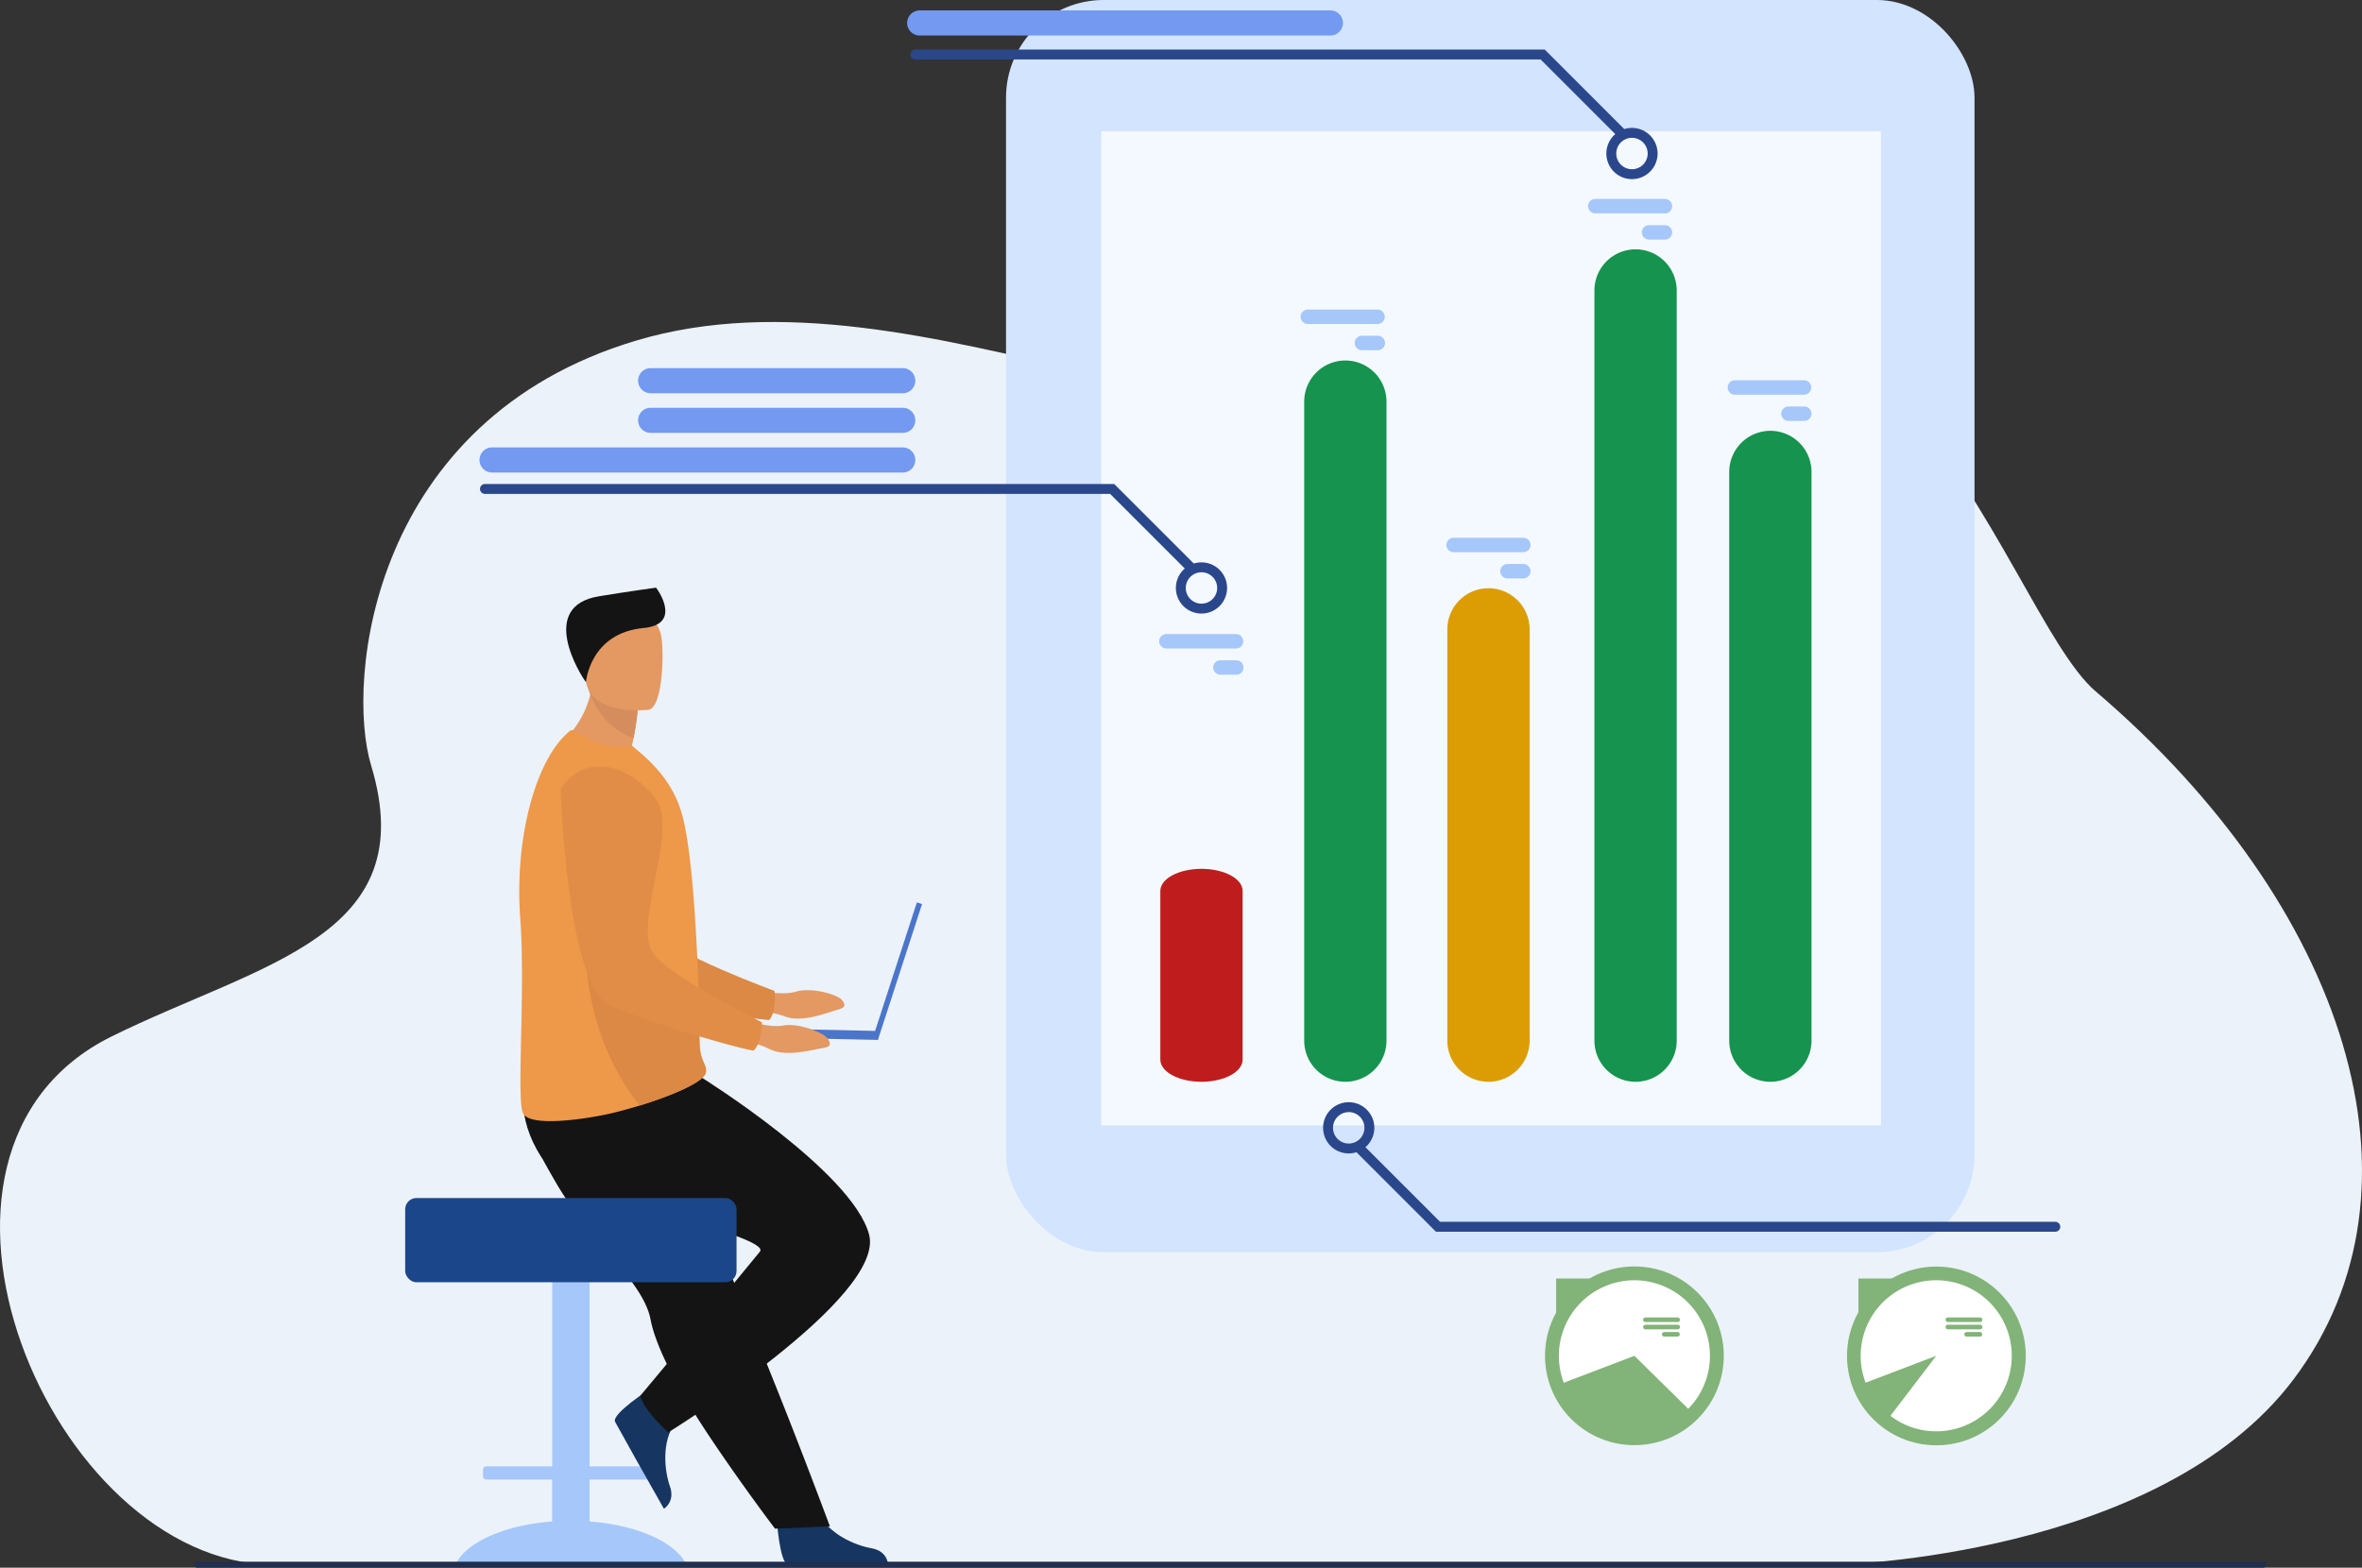 <svg xmlns="http://www.w3.org/2000/svg" id="Layer_1" data-name="Layer 1" viewBox="0 0 2382.94 1581.96"><rect x="0" y="0" width="2382.94" height="1581.96" fill="#333333" stroke="none"/><defs><style> .cls-1 { fill: #ebf2f9; } .cls-2 { fill: #163560; } .cls-3 { fill: #e49963; } .cls-4 { fill: #db8945; } .cls-5 { fill: #a6c7f9; } .cls-6 { fill: #141414; } .cls-7 { fill: #1c468a; } .cls-8 { fill: #ee9849; } .cls-9 { fill: #d68d5d; } .cls-10 { fill: #4a75cb; } .cls-11 { fill: #e28d47; } .cls-12 { fill: #d2e4ff; } .cls-13 { fill: #f3f9ff; } .cls-14 { fill: #16934e; } .cls-15 { fill: #db9d03; } .cls-16 { fill: #bf1d1d; } .cls-17 { fill: #2b478b; } .cls-18 { fill: #739af0; } .cls-19 { fill: #82b378; } .cls-20 { fill: #fff; } .cls-21 { fill: #202f4e; } </style></defs><g><path class="cls-1" d="M2373.73,878.76c-97.86-83.48-215.84-586.9-620-324.7-208.8,135.46-560.9-116.3-852.33-29.34C633.77,604.58,608,867.7,633.87,953.43c52.31,173.19-110.48,199-261.49,273.37C135.5,1343.52,311.05,1758.07,534.83,1760s1577.75,0,1577.75,0,325.47-7.43,460.66-186.86C2718.72,1380.09,2626.5,1094.38,2373.73,878.76Z" transform="translate(-259.47 -181.07)"></path><g><path class="cls-2" d="M1043.09,1713.58s2.83,45.71,11.68,46.37c1.18.08,44.86.08,44.86.08l55.76-.32s-.37-13.43-16.67-16.28-43.58-14.29-53.45-35.83C1074.88,1684.93,1043.09,1713.58,1043.09,1713.58Z" transform="translate(-259.47 -181.07)"></path><g><path class="cls-3" d="M1023,1180.09s24.3,6.24,39.74,1.58,42,3,46.3,8.62,2.71,7.87-4.93,9.81-34.7,13.49-52.48,6.81-41-6.92-41-6.92Z" transform="translate(-259.47 -181.07)"></path><path class="cls-4" d="M813,969.06s27.3,194,72.48,211.33c22.3,8.57,120.84,28,150,30,0,0,7.14-5.8,5.4-29.38,0,0-103.24-37.9-117.91-58.51-21.83-30.68,13.55-125.32-13.84-154.14S835.64,927.13,813,969.06Z" transform="translate(-259.47 -181.07)"></path></g><path class="cls-5" d="M816.53,1716.39V1674.1H750a3.28,3.28,0,0,1-3.26-3.27v-6.77a3.28,3.28,0,0,1,3.26-3.27h66.58V1420.07a12.31,12.31,0,0,1,12.28-12.28H842a12.31,12.31,0,0,1,12.28,12.28v240.72h66.58a3.28,3.28,0,0,1,3.26,3.27v6.77a3.28,3.28,0,0,1-3.26,3.27H854.27v42.29c48.17,3.64,86.76,21,97.59,43.39H718.94C729.77,1737.37,768.36,1720,816.53,1716.39Z" transform="translate(-259.47 -181.07)"></path><path class="cls-6" d="M822.24,1377.69a340.08,340.08,0,0,0,26.66,38.14c29.33,37,61.26,67.56,66.82,96.41a128.83,128.83,0,0,0,5.16,18.47c2.32,6.62,5.19,13.57,8.5,20.75,12.45,27,31.06,57.33,49.65,84.87,32.12,47.6,62.33,87.32,62.33,87.32l55.4-2.36c-2.22-5.55-26.38-71.28-58.71-151.6-13.12-32.61-27.08-67.29-40.55-100.74q-2.68-6.71-5.36-13.33L980,1425.5C949.67,1350.08,925.49,1290,925.49,1290s-121.3-46-133.9-16.18C781.2,1298.4,789.66,1322.45,822.24,1377.69Z" transform="translate(-259.47 -181.07)"></path><path class="cls-2" d="M914.81,1583s-38.53,24.76-34.8,32.8c.5,1.07,21.8,39.21,21.8,39.21l27.46,48.53s11.56-6.87,6.09-22.49-8.76-45,5.23-64.14C955.32,1596.77,914.81,1583,914.81,1583Z" transform="translate(-259.47 -181.07)"></path><path class="cls-6" d="M967,1268.21s152.26,94.84,169.25,158.58S933.66,1626.5,933.66,1626.5s-24.08-21.24-28.33-36.82c0,0,99.24-118.89,120.76-145.55,13.22-16.36-195.47-56.66-221-96.31s-16.36-73-16.36-73Z" transform="translate(-259.47 -181.07)"></path><rect class="cls-7" x="408.78" y="1208.93" width="334.29" height="84.99" rx="11.33"></rect><path class="cls-3" d="M896.54,935.82a85.91,85.91,0,0,1,23.19,21c-36.47,9.43-96.94-24.37-96.94-24.37S846.26,916.69,855,882q.66-2.62,1.2-5.38a108.87,108.87,0,0,0,2-19l16.76,15,27.86,25s-.63,10.36-4.12,28.18Q897.73,930.48,896.54,935.82Z" transform="translate(-259.47 -181.07)"></path><path class="cls-8" d="M784.33,1107.9c5.23,70.28-3.56,177.11,2.37,195.62,5.11,16,65.31,6.52,88.58,1.19,8.61-2,19-4.79,29.81-8.13,30-9.3,62.79-22.59,66.3-32.45a7.77,7.77,0,0,0,.32-1.13,8.9,8.9,0,0,0-.06-4.14c-1.17-5-5.68-10.47-6.21-22.91-.6-13.9-.51-30.27-1-47.87,0-2,0-4.14-.27-6.11v-.72l0-1.13c-.5-19.63-1.53-40.26-2.72-60.73-.75-12.85-1.63-25.58-2.63-37.77-2.63-31.48-6.16-59.47-10.83-77.17-7.64-28.85-24.48-47.67-39.81-61.46L897,933.48c-12.38,2.7-27,.91-40.24-5.36-14.32-6.8-19.26-11.67-21.76-9.84C802,943.8,778.16,1022,784.33,1107.9Z" transform="translate(-259.47 -181.07)"></path><path class="cls-4" d="M904.92,1296.72c30-9.3,62.79-22.59,66.3-32.45a9.28,9.28,0,0,0,.32-1.13q0-2.07-.06-4.14c-1.17-5-5.68-10.46-6.21-22.91-.6-13.9-.51-30.27-1-47.87,0-2-.06-4.14-.27-6.11v-.72l0-1.13-113.5-51.47S843.89,1220.26,904.92,1296.72Z" transform="translate(-259.47 -181.07)"></path><path class="cls-9" d="M902.75,897.64s-.63,10.36-4.12,28.18C871.43,917,859.08,892.45,855,882c-1.17-2.95-1.68-4.77-1.68-4.77l2.88-.61,18.73-4Z" transform="translate(-259.47 -181.07)"></path><path class="cls-3" d="M913.77,897.37s-59.78,6.74-63.4-30.55-13.79-61.53,24.23-67.41,46.82,7.62,51.06,19.78S929.22,894.66,913.77,897.37Z" transform="translate(-259.47 -181.07)"></path><path class="cls-6" d="M850.62,869.4s3.79-49.5,58.21-54.63c37.27-3.51,16.49-35.59,12.51-40.7,0,0-28.55,3.91-57.82,8.75C802.09,793,844.59,861.69,850.62,869.4Z" transform="translate(-259.47 -181.07)"></path><g><rect class="cls-10" x="1162.09" y="1089.01" width="5.5" height="144.06" transform="translate(1654.4 2444.15) rotate(-162)"></rect><rect class="cls-10" x="994.14" y="1219.74" width="151.17" height="9.04" transform="translate(1853.59 2290.01) rotate(-178.78)"></rect></g><g><path class="cls-3" d="M1010.49,1209.9s23.46,8.88,39.32,6,41.43,7.6,45.07,13.67,1.82,8.12-6,9.21-36,9.58-52.91,1-40-11.4-40-11.4Z" transform="translate(-259.47 -181.07)"></path><path class="cls-11" d="M825.09,977s5.74,195.78,48.74,218c21.21,11,117,41.16,145.76,46.31,0,0,7.74-5,8.61-28.6,0,0-98.43-49-110.74-71.15-18.31-32.9,27.29-123.07,3.24-154.73S852.17,937.84,825.09,977Z" transform="translate(-259.47 -181.07)"></path></g></g><rect class="cls-12" x="1274.41" y="181.07" width="977.09" height="1263.56" rx="98.56" transform="translate(3266.44 1444.62) rotate(180)"></rect><rect class="cls-13" x="1370.42" y="313.49" width="786.67" height="1003.23" transform="translate(3268.04 1449.15) rotate(180)"></rect><g><path class="cls-14" d="M2045.54,1272.69h0a41.51,41.51,0,0,1-41.51-41.51V657.32a41.51,41.51,0,0,1,41.51-41.51h0a41.51,41.51,0,0,1,41.5,41.51v573.86A41.51,41.51,0,0,1,2045.54,1272.69Z" transform="translate(-259.47 -181.07)"></path><path class="cls-14" d="M1909.54,1272.69h0a41.51,41.51,0,0,1-41.51-41.51v-757a41.5,41.5,0,0,1,41.51-41.5h0a41.5,41.5,0,0,1,41.5,41.5v757A41.51,41.51,0,0,1,1909.54,1272.69Z" transform="translate(-259.47 -181.07)"></path><path class="cls-15" d="M1761.14,1272.69h0a41.51,41.51,0,0,1-41.5-41.51v-415a41.51,41.51,0,0,1,41.5-41.51h0a41.51,41.51,0,0,1,41.51,41.51v415A41.51,41.51,0,0,1,1761.14,1272.69Z" transform="translate(-259.47 -181.07)"></path><path class="cls-14" d="M1616.75,1272.69h0a41.51,41.51,0,0,1-41.51-41.51V586.36a41.5,41.5,0,0,1,41.51-41.5h0a41.5,41.5,0,0,1,41.5,41.5v644.82A41.51,41.51,0,0,1,1616.75,1272.69Z" transform="translate(-259.47 -181.07)"></path><path class="cls-16" d="M1513.1,1080.07v170.35c0,12.3-18.58,22.27-41.5,22.27h0c-22.93,0-41.51-10-41.51-22.27V1080.07c0-12.3,18.58-22.27,41.51-22.27h0C1494.52,1057.8,1513.1,1067.77,1513.1,1080.07Z" transform="translate(-259.47 -181.07)"></path></g><g><path class="cls-5" d="M1579.18,493.45h70.3a7.28,7.28,0,0,1,0,14.55h-70.3a7.28,7.28,0,1,1,0-14.55Z" transform="translate(-259.47 -181.07)"></path><path class="cls-5" d="M1633.47,519.92h16a7.27,7.27,0,0,1,0,14.54h-16a7.27,7.27,0,1,1,0-14.54Z" transform="translate(-259.47 -181.07)"></path><path class="cls-5" d="M1868.87,381.83h70.3a7.27,7.27,0,0,1,0,14.54h-70.3a7.27,7.27,0,1,1,0-14.54Z" transform="translate(-259.47 -181.07)"></path><path class="cls-5" d="M1923.16,408.29h16a7.3,7.3,0,0,1,7.27,7.28h0a7.29,7.29,0,0,1-7.27,7.27h-16a7.3,7.3,0,0,1-7.28-7.27h0A7.31,7.31,0,0,1,1923.16,408.29Z" transform="translate(-259.47 -181.07)"></path><path class="cls-5" d="M2009.47,564.8h70.3a7.28,7.28,0,0,1,0,14.55h-70.3a7.28,7.28,0,0,1,0-14.55Z" transform="translate(-259.47 -181.07)"></path><path class="cls-5" d="M2063.76,591.27h16a7.29,7.29,0,0,1,7.27,7.27h0a7.29,7.29,0,0,1-7.27,7.27h-16a7.29,7.29,0,0,1-7.27-7.27h0A7.29,7.29,0,0,1,2063.76,591.27Z" transform="translate(-259.47 -181.07)"></path><path class="cls-5" d="M1726,723.73h70.3a7.27,7.27,0,1,1,0,14.54H1726a7.27,7.27,0,1,1,0-14.54Z" transform="translate(-259.47 -181.07)"></path><path class="cls-5" d="M1780.28,750.19h16a7.31,7.31,0,0,1,7.28,7.28h0a7.3,7.3,0,0,1-7.28,7.27h-16a7.29,7.29,0,0,1-7.27-7.27h0A7.3,7.3,0,0,1,1780.28,750.19Z" transform="translate(-259.47 -181.07)"></path><path class="cls-5" d="M1436.45,820.91h70.3a7.28,7.28,0,0,1,0,14.55h-70.3a7.28,7.28,0,1,1,0-14.55Z" transform="translate(-259.47 -181.07)"></path><path class="cls-5" d="M1490.74,847.38h16a7.27,7.27,0,0,1,0,14.54h-16a7.27,7.27,0,1,1,0-14.54Z" transform="translate(-259.47 -181.07)"></path></g><g><path class="cls-17" d="M1471.6,800.22a25.83,25.83,0,1,1,25.83-25.83A25.86,25.86,0,0,1,1471.6,800.22Zm0-41.66a15.83,15.83,0,1,0,15.83,15.83A15.85,15.85,0,0,0,1471.6,758.56Z" transform="translate(-259.47 -181.07)"></path><path class="cls-17" d="M1460.6,758.56a5,5,0,0,1-3.54-1.47l-77.63-77.63H748.73a5,5,0,0,1,0-10h634.84L1464.13,750a5,5,0,0,1-3.53,8.54Z" transform="translate(-259.47 -181.07)"></path></g><g><path class="cls-17" d="M1620.16,1345a25.84,25.84,0,1,1,25.83-25.84A25.87,25.87,0,0,1,1620.16,1345Zm0-41.67a15.84,15.84,0,1,0,15.83,15.83A15.85,15.85,0,0,0,1620.16,1303.28Z" transform="translate(-259.47 -181.07)"></path><path class="cls-17" d="M2333,1424H1708.18l-80.56-80.56a5,5,0,0,1,7.07-7.07l77.63,77.63H2333a5,5,0,0,1,0,10Z" transform="translate(-259.47 -181.07)"></path></g><g><path class="cls-17" d="M1905.92,361.83A25.84,25.84,0,1,1,1931.75,336,25.86,25.86,0,0,1,1905.92,361.83Zm0-41.67A15.84,15.84,0,1,0,1921.75,336,15.86,15.86,0,0,0,1905.92,320.16Z" transform="translate(-259.47 -181.07)"></path><path class="cls-17" d="M1894.92,320.16a5,5,0,0,1-3.54-1.46l-77.63-77.63h-630.7a5,5,0,0,1,0-10h634.84l80.56,80.56a5,5,0,0,1-3.53,8.53Z" transform="translate(-259.47 -181.07)"></path></g><path class="cls-18" d="M1170.24,657.89H755.89a12.66,12.66,0,0,1-12.66-12.67h0a12.66,12.66,0,0,1,12.66-12.66h414.35a12.66,12.66,0,0,1,12.66,12.66h0A12.66,12.66,0,0,1,1170.24,657.89Z" transform="translate(-259.47 -181.07)"></path><path class="cls-18" d="M1170.24,617.89H915.89a12.66,12.66,0,0,1-12.66-12.67h0a12.66,12.66,0,0,1,12.66-12.66h254.35a12.66,12.66,0,0,1,12.66,12.66h0A12.66,12.66,0,0,1,1170.24,617.89Z" transform="translate(-259.47 -181.07)"></path><path class="cls-18" d="M1170.24,577.89H915.89a12.66,12.66,0,0,1-12.66-12.67h0a12.66,12.66,0,0,1,12.66-12.66h254.35a12.66,12.66,0,0,1,12.66,12.66h0A12.66,12.66,0,0,1,1170.24,577.89Z" transform="translate(-259.47 -181.07)"></path><path class="cls-18" d="M1601.66,216.91H1187.32a12.67,12.67,0,0,1-12.67-12.67h0a12.66,12.66,0,0,1,12.67-12.66h414.34a12.66,12.66,0,0,1,12.67,12.66h0A12.67,12.67,0,0,1,1601.66,216.91Z" transform="translate(-259.47 -181.07)"></path><g><g><circle class="cls-19" cx="1908.36" cy="1549.21" r="90.17" transform="translate(-795.98 1622.1) rotate(-45)"></circle><path class="cls-20" d="M1908.36,1473a76.22,76.22,0,0,1,54.32,129.69l-54.32-53.46-71.22,27.18A76.27,76.27,0,0,1,1908.36,1473Z" transform="translate(-259.47 -181.07)"></path><g><path class="cls-19" d="M1919.5,1510.51H1952a2.32,2.32,0,0,1,2.31,2.32h0a2.33,2.33,0,0,1-2.31,2.32H1919.5a2.33,2.33,0,0,1-2.32-2.32h0A2.33,2.33,0,0,1,1919.5,1510.51Z" transform="translate(-259.47 -181.07)"></path><path class="cls-19" d="M1919.5,1517.85H1952a2.32,2.32,0,0,1,0,4.64H1919.5a2.32,2.32,0,0,1,0-4.64Z" transform="translate(-259.47 -181.07)"></path><path class="cls-19" d="M1938.55,1525.19H1952a2.32,2.32,0,0,1,0,4.63h-13.4a2.32,2.32,0,1,1,0-4.63Z" transform="translate(-259.47 -181.07)"></path></g></g><polygon class="cls-19" points="1569.93 1325.82 1605.6 1290.15 1569.93 1290.15 1569.93 1325.82"></polygon></g><g><g><circle class="cls-19" cx="2212.86" cy="1549.21" r="90.17" transform="translate(295.87 3501.08) rotate(-87.14)"></circle><path class="cls-20" d="M2136.64,1549.21a76.22,76.22,0,1,1,30,60.6l46.23-60.6-71.23,27.18A76.09,76.09,0,0,1,2136.64,1549.21Z" transform="translate(-259.47 -181.07)"></path><g><path class="cls-19" d="M2224.62,1510.51h32.45a2.32,2.32,0,0,1,2.31,2.32h0a2.33,2.33,0,0,1-2.31,2.32h-32.45a2.33,2.33,0,0,1-2.32-2.32h0A2.33,2.33,0,0,1,2224.62,1510.51Z" transform="translate(-259.47 -181.07)"></path><path class="cls-19" d="M2224.62,1517.85h32.45a2.32,2.32,0,0,1,0,4.64h-32.45a2.32,2.32,0,1,1,0-4.64Z" transform="translate(-259.47 -181.07)"></path><path class="cls-19" d="M2243.67,1525.19h13.4a2.32,2.32,0,0,1,0,4.63h-13.4a2.32,2.32,0,1,1,0-4.63Z" transform="translate(-259.47 -181.07)"></path></g></g><polygon class="cls-19" points="1874.93 1325.82 1910.6 1290.15 1874.93 1290.15 1874.93 1325.82"></polygon></g><path class="cls-21" d="M2543,1763H458.33a3,3,0,0,1-3-3h0a3,3,0,0,1,3-3H2543a3,3,0,0,1,3,3h0A3,3,0,0,1,2543,1763Z" transform="translate(-259.47 -181.07)"></path></g></svg>